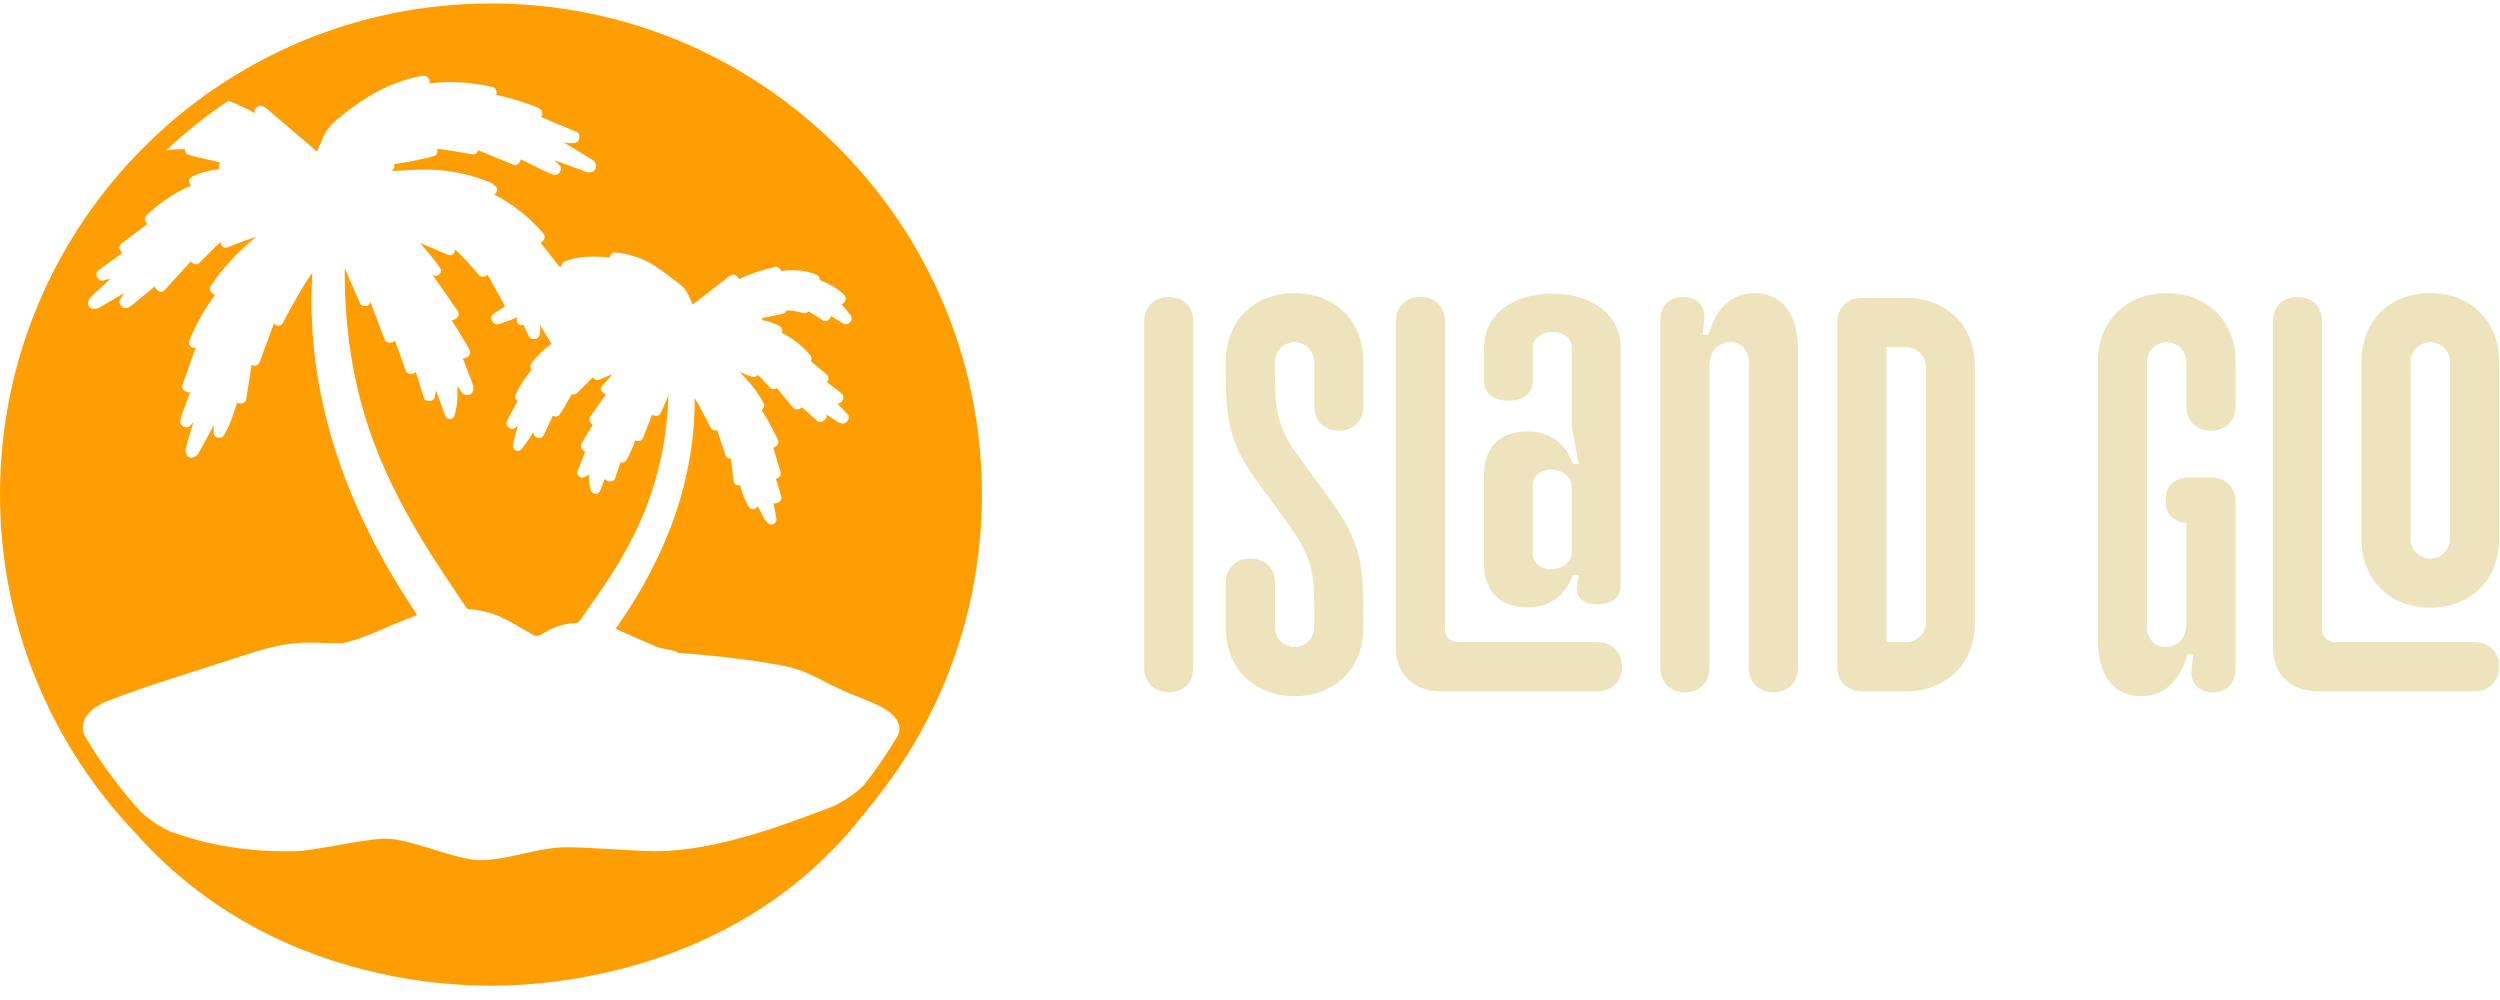 <svg width="150" height="60" viewBox="0 0 150 60" fill="none" xmlns="http://www.w3.org/2000/svg">
<path d="M68.65 19.293C68.65 18.409 69.239 17.817 70.126 17.817C71.012 17.817 71.602 18.406 71.602 19.293V40.06C71.602 40.944 71.012 41.536 70.126 41.536C69.239 41.536 68.65 40.946 68.65 40.06V19.293Z" fill="#EDE4BE"/>
<path d="M73.547 34.986C73.547 34.102 74.136 33.51 75.023 33.51C75.909 33.51 76.499 34.099 76.499 34.986V37.641C76.499 38.289 77.029 38.819 77.678 38.819C78.326 38.819 78.856 38.289 78.856 37.641V37.051C78.856 34.485 78.856 33.601 77.233 31.359L75.197 28.557C73.691 26.462 73.544 24.782 73.544 22.304V21.715C73.544 19.207 75.285 17.587 77.675 17.587C80.064 17.587 81.806 19.21 81.806 21.715V24.369C81.806 25.253 81.216 25.846 80.33 25.846C79.443 25.846 78.854 25.256 78.854 24.369V21.715C78.854 21.066 78.323 20.536 77.675 20.536C77.027 20.536 76.496 21.066 76.496 21.715V22.304C76.496 24.222 76.555 25.519 77.822 27.26L79.829 30.003C81.717 32.57 81.806 34.016 81.806 37.054V37.643C81.806 40.151 80.064 41.772 77.675 41.772C75.285 41.772 73.544 40.148 73.544 37.643V34.989L73.547 34.986Z" fill="#EDE4BE"/>
<path d="M83.75 19.293C83.75 18.409 84.34 17.817 85.226 17.817C86.113 17.817 86.702 18.406 86.702 19.293V37.729C86.702 38.201 86.968 38.525 87.557 38.525H95.845C96.729 38.525 97.321 39.114 97.321 40.001C97.321 40.888 96.732 41.477 95.845 41.477H86.405C84.811 41.477 83.75 40.416 83.75 38.91V19.293ZM94.369 34.493C93.93 35.755 92.963 36.443 91.645 36.443C89.946 36.443 89.038 35.433 89.038 33.826V28.5C89.038 26.893 89.946 25.883 91.645 25.883C92.963 25.883 93.93 26.572 94.369 27.833H94.72L94.31 25.583V20.831C94.31 20.324 93.782 19.912 93.14 19.912C92.497 19.912 91.969 20.324 91.969 20.831V22.896C91.969 23.585 91.382 24.045 90.506 24.045C89.63 24.045 89.044 23.587 89.044 22.896V20.831C89.044 18.881 90.772 17.616 93.142 17.616C95.513 17.616 97.241 18.881 97.241 20.831V35.181C97.241 35.824 96.713 36.261 95.894 36.261C95.162 36.261 94.605 36.009 94.605 35.321L94.723 34.496H94.372L94.369 34.493ZM94.31 33.046V29.28C94.31 28.613 93.783 28.179 93.051 28.179C92.408 28.179 91.969 28.591 91.969 29.098V33.231C91.969 33.735 92.408 34.15 93.051 34.15C93.783 34.15 94.31 33.714 94.31 33.049V33.046Z" fill="#EDE4BE"/>
<path d="M102.51 20.091C102.952 18.468 103.928 17.584 105.254 17.584C106.965 17.584 107.879 18.881 107.879 20.946V40.06C107.879 40.944 107.29 41.536 106.403 41.536C105.516 41.536 104.927 40.946 104.927 40.06V21.712C104.927 21.064 104.485 20.533 103.836 20.533C103.1 20.533 102.569 21.093 102.569 21.951V40.062C102.569 40.946 101.98 41.538 101.093 41.538C100.207 41.538 99.617 40.949 99.617 40.062V19.205C99.617 18.38 100.118 17.82 100.975 17.82C101.712 17.82 102.272 18.203 102.272 19.057L102.154 20.089H102.508L102.51 20.091Z" fill="#EDE4BE"/>
<path d="M110.239 19.352C110.239 18.468 110.829 17.876 111.715 17.876H114.37C116.76 17.876 118.501 19.499 118.501 22.007V37.346C118.501 39.853 116.76 41.477 114.37 41.477H111.715C110.831 41.477 110.239 40.888 110.239 40.001V19.352ZM114.37 38.525C115.018 38.525 115.549 37.994 115.549 37.346V22.007C115.549 21.358 115.018 20.828 114.37 20.828H113.191V38.527H114.37V38.525Z" fill="#EDE4BE"/>
<path d="M131.241 39.264C130.799 40.888 129.824 41.772 128.498 41.772C126.786 41.772 125.873 40.475 125.873 38.41V21.715C125.873 19.207 127.614 17.587 130.004 17.587C132.393 17.587 134.135 19.21 134.135 21.715V24.369C134.135 25.253 133.545 25.846 132.658 25.846C131.772 25.846 131.182 25.256 131.182 24.369V21.715C131.182 21.066 130.652 20.536 130.004 20.536C129.355 20.536 128.825 21.066 128.825 21.715V37.643C128.825 38.292 129.267 38.822 129.945 38.822C130.681 38.822 131.185 38.262 131.185 37.405V31.359C130.507 31.359 129.945 30.887 129.945 30.18V29.915C129.945 29.09 130.534 28.648 131.362 28.648H132.658C133.543 28.648 134.135 29.237 134.135 30.124V40.154C134.135 40.979 133.604 41.538 132.776 41.538C132.04 41.538 131.48 41.155 131.48 40.271L131.598 39.27H131.244L131.241 39.264Z" fill="#EDE4BE"/>
<path d="M136.375 19.293C136.375 18.409 136.964 17.817 137.851 17.817C138.737 17.817 139.327 18.406 139.327 19.293V37.729C139.327 38.201 139.592 38.525 140.181 38.525H148.47C149.354 38.525 149.946 39.114 149.946 40.001C149.946 40.888 149.356 41.477 148.47 41.477H139.029C137.435 41.477 136.375 40.416 136.375 38.91V19.293ZM141.684 21.712C141.684 19.205 143.425 17.584 145.815 17.584C148.205 17.584 149.946 19.207 149.946 21.712V32.331C149.946 34.839 148.205 36.462 145.815 36.462C143.425 36.462 141.684 34.839 141.684 32.331V21.712ZM146.994 32.331V21.712C146.994 21.064 146.463 20.533 145.815 20.533C145.167 20.533 144.636 21.064 144.636 21.712V32.331C144.636 32.979 145.167 33.51 145.815 33.51C146.463 33.51 146.994 32.979 146.994 32.331Z" fill="#EDE4BE"/>
<path d="M58.917 29.666C58.917 13.397 45.729 0.209 29.457 0.209C13.185 0.209 0 13.397 0 29.666C0 37.555 3.099 44.718 8.149 50.006C12.701 55.118 18.243 57.398 22.733 58.394C23.96 58.673 25.216 58.876 26.497 58.994C26.537 58.997 26.575 59.002 26.615 59.005C26.709 59.013 26.802 59.021 26.896 59.029C27.922 59.117 28.803 59.144 29.481 59.144C33.285 59.144 44.638 58.279 52.013 48.613C56.321 43.491 58.917 36.883 58.917 29.666ZM6.411 42.077C7.806 41.525 9.239 41.056 10.667 40.598C11.892 40.204 13.118 39.808 14.343 39.414C15.497 39.042 16.663 38.669 17.873 38.581C18.774 38.517 19.676 38.611 20.576 38.586C21.503 38.388 22.374 38.008 23.282 37.609L23.494 37.515C23.855 37.357 24.225 37.215 24.584 37.075C24.732 37.019 24.881 36.96 25.029 36.901L24.718 36.427C23.073 33.936 21.742 31.375 20.756 28.814C19.834 26.422 19.216 23.994 18.913 21.599C18.696 19.874 18.64 18.114 18.741 16.362C18.117 17.236 17.614 18.176 17.086 19.159L16.96 19.395C16.909 19.491 16.807 19.55 16.7 19.55C16.684 19.55 16.668 19.55 16.652 19.545C16.561 19.529 16.486 19.475 16.443 19.398L15.564 21.75C15.521 21.867 15.409 21.942 15.288 21.942C15.275 21.942 15.262 21.942 15.248 21.94L15.219 21.934C15.179 21.929 15.138 21.913 15.098 21.892L14.771 23.96C14.75 24.102 14.629 24.206 14.485 24.209C14.485 24.209 14.402 24.209 14.399 24.209C14.337 24.209 14.276 24.19 14.228 24.155C14.027 24.822 13.802 25.497 13.435 26.122C13.381 26.213 13.282 26.266 13.18 26.266C13.161 26.266 13.145 26.266 13.127 26.261L13.062 26.25C12.915 26.226 12.808 26.095 12.816 25.945L12.835 25.503C12.65 25.843 11.977 27.073 11.977 27.073L11.961 27.105C11.94 27.155 11.905 27.228 11.838 27.295C11.774 27.359 11.701 27.391 11.65 27.415L11.618 27.431C11.575 27.456 11.527 27.466 11.476 27.466C11.436 27.466 11.399 27.458 11.361 27.442C11.278 27.407 11.216 27.338 11.192 27.252C11.155 27.161 11.112 27.054 11.144 26.925C11.211 26.663 11.291 26.381 11.393 26.041L11.436 25.896C11.495 25.701 11.557 25.503 11.616 25.302L11.412 25.538C11.353 25.605 11.273 25.642 11.187 25.642C11.139 25.642 11.091 25.631 11.048 25.607L10.97 25.564C10.857 25.505 10.796 25.379 10.817 25.253C10.86 24.999 10.949 24.769 11.034 24.546C11.061 24.474 11.091 24.399 11.117 24.324C11.192 24.112 11.27 23.903 11.35 23.694L11.415 23.523C11.38 23.536 11.345 23.542 11.31 23.542C11.254 23.542 11.198 23.526 11.149 23.494L11.066 23.44C10.951 23.365 10.903 23.223 10.949 23.094L11.752 20.836C11.715 20.852 11.675 20.86 11.634 20.86C11.575 20.86 11.514 20.841 11.463 20.807C11.353 20.729 11.31 20.584 11.358 20.458C11.763 19.411 12.331 18.484 12.91 17.675C12.826 17.67 12.749 17.632 12.695 17.565L12.652 17.512C12.572 17.41 12.567 17.265 12.639 17.158C13.411 16.027 14.329 15.042 15.374 14.219C14.983 14.321 14.597 14.474 14.195 14.632C14.016 14.704 13.831 14.774 13.646 14.843C13.614 14.854 13.579 14.862 13.544 14.862C13.469 14.862 13.394 14.833 13.338 14.779C13.271 14.715 13.239 14.621 13.25 14.53C12.942 14.776 12.666 15.058 12.384 15.347C12.245 15.492 12.103 15.636 11.961 15.773C11.905 15.826 11.83 15.856 11.755 15.856C11.707 15.856 11.661 15.845 11.616 15.821L11.562 15.792C11.514 15.765 11.474 15.727 11.447 15.684L9.877 17.407C9.818 17.471 9.738 17.503 9.657 17.503C9.588 17.503 9.515 17.479 9.459 17.428C9.373 17.351 9.317 17.268 9.293 17.179L9.073 17.361C8.704 17.667 8.337 17.972 7.964 18.275C7.895 18.331 7.822 18.372 7.758 18.409C7.734 18.422 7.713 18.433 7.688 18.447C7.64 18.476 7.589 18.489 7.536 18.489C7.458 18.489 7.38 18.46 7.324 18.401L7.252 18.326C7.155 18.227 7.139 18.071 7.217 17.956L7.469 17.576C7.187 17.739 6.086 18.382 6.086 18.382L6.046 18.406C5.995 18.438 5.926 18.484 5.837 18.511C5.794 18.521 5.752 18.527 5.706 18.527C5.671 18.527 5.636 18.524 5.602 18.519H5.567C5.476 18.511 5.39 18.465 5.339 18.39C5.285 18.315 5.272 18.221 5.296 18.133C5.315 18.053 5.331 17.97 5.393 17.889C5.444 17.822 5.502 17.771 5.551 17.729L5.594 17.688C5.594 17.688 6.419 16.917 6.644 16.705L6.207 16.831C6.18 16.839 6.153 16.842 6.127 16.842C6.014 16.842 5.91 16.777 5.859 16.673L5.816 16.582C5.754 16.453 5.792 16.298 5.907 16.215C6.164 16.027 6.424 15.84 6.684 15.655C6.906 15.497 7.131 15.336 7.356 15.17C7.311 15.146 7.273 15.111 7.246 15.066L7.214 15.012C7.131 14.881 7.163 14.709 7.287 14.616L8.846 13.44C8.797 13.408 8.757 13.357 8.736 13.298L8.714 13.239C8.674 13.129 8.704 13.003 8.789 12.923C9.62 12.135 10.509 11.54 11.484 11.122C11.415 11.077 11.367 11.005 11.353 10.921C11.332 10.796 11.396 10.67 11.511 10.611C12.05 10.335 12.604 10.217 13.183 10.137C13.143 10.072 13.129 9.995 13.148 9.917L13.169 9.826C13.175 9.799 13.185 9.772 13.199 9.751C12.928 9.673 12.65 9.612 12.363 9.55C12.018 9.472 11.659 9.395 11.305 9.285C11.184 9.247 11.099 9.137 11.096 9.009C11.096 8.99 11.096 8.971 11.099 8.953C11.032 8.953 10.967 8.95 10.9 8.95C10.603 8.95 10.298 8.974 9.976 9.022C11.131 7.929 12.379 6.933 13.705 6.046C13.871 6.113 14.037 6.18 14.198 6.247C14.603 6.418 14.962 6.598 15.286 6.793C15.248 6.678 15.286 6.55 15.38 6.469L15.457 6.408C15.511 6.362 15.578 6.341 15.645 6.341C15.704 6.341 15.763 6.359 15.813 6.394L15.889 6.445C15.958 6.491 16.028 6.536 16.092 6.592C16.727 7.136 17.362 7.68 17.997 8.224L19.02 9.1L19.079 8.966C19.17 8.768 19.253 8.577 19.323 8.385C19.489 7.924 19.789 7.527 20.266 7.136C20.949 6.574 21.876 5.858 22.963 5.328C23.657 4.99 24.386 4.739 25.128 4.586C25.214 4.567 25.299 4.556 25.385 4.546C25.396 4.546 25.409 4.546 25.42 4.546C25.516 4.546 25.583 4.591 25.616 4.61C25.704 4.658 25.771 4.757 25.776 4.856C25.779 4.907 25.771 4.961 25.752 5.006C26.183 4.956 26.612 4.929 27.041 4.929C27.871 4.929 28.718 5.025 29.556 5.218C29.674 5.245 29.762 5.341 29.781 5.459L29.792 5.521C29.803 5.58 29.792 5.636 29.77 5.687C30.587 5.874 31.488 6.129 32.358 6.501C32.468 6.547 32.538 6.657 32.538 6.775V6.836C32.538 6.909 32.511 6.975 32.468 7.026L34.582 7.908C34.708 7.961 34.78 8.093 34.761 8.227L34.745 8.328C34.724 8.468 34.606 8.572 34.464 8.577C34.437 8.577 34.41 8.58 34.383 8.583C34.333 8.588 34.279 8.591 34.228 8.591C34.188 8.591 34.145 8.591 34.105 8.583L33.821 8.543L35.426 9.518L35.455 9.534C35.503 9.561 35.578 9.601 35.64 9.67C35.726 9.77 35.769 9.912 35.752 10.043C35.723 10.262 35.493 10.345 35.351 10.345C35.337 10.345 35.313 10.345 35.3 10.343C35.214 10.332 35.142 10.303 35.083 10.279L35.042 10.262L33.253 9.606L33.569 9.917C33.676 10.021 33.687 10.188 33.599 10.305L33.545 10.378C33.489 10.455 33.398 10.498 33.307 10.498C33.275 10.498 33.242 10.493 33.213 10.482C32.843 10.356 32.498 10.182 32.165 10.011C32.01 9.93 31.855 9.853 31.697 9.778C31.544 9.705 31.391 9.633 31.241 9.558C31.238 9.603 31.225 9.646 31.201 9.687L31.158 9.759C31.105 9.85 31.005 9.904 30.904 9.904C30.866 9.904 30.829 9.895 30.791 9.882L28.683 9.011C28.677 9.044 28.669 9.073 28.653 9.103C28.602 9.202 28.501 9.263 28.391 9.263C28.375 9.263 28.361 9.263 28.345 9.261C28.096 9.223 27.847 9.178 27.598 9.135C27.124 9.049 26.671 8.969 26.21 8.934C26.242 8.993 26.256 9.062 26.245 9.129C26.226 9.242 26.143 9.333 26.033 9.365C25.27 9.582 24.506 9.711 23.77 9.834C23.727 9.842 23.684 9.847 23.644 9.855C23.697 9.987 23.652 10.137 23.534 10.217L23.464 10.262C23.588 10.257 23.711 10.249 23.834 10.241C24.375 10.209 24.938 10.179 25.492 10.179C25.575 10.179 25.656 10.179 25.739 10.179C27.022 10.204 28.257 10.461 29.404 10.946C29.519 10.994 29.65 11.063 29.765 11.213C29.835 11.302 29.846 11.422 29.795 11.524C29.762 11.588 29.709 11.639 29.645 11.666C30.772 12.248 31.766 13.032 32.61 14.016C32.691 14.109 32.704 14.246 32.645 14.353L32.613 14.409C32.573 14.484 32.503 14.533 32.425 14.551C32.832 15.055 33.197 15.516 33.529 15.955C33.548 15.979 33.561 15.995 33.569 16.003C33.575 16.003 33.666 15.976 33.698 15.969C33.692 15.843 33.767 15.727 33.885 15.682C34.386 15.486 34.935 15.395 35.613 15.395H35.669C35.983 15.395 36.288 15.419 36.602 15.449C36.602 15.411 36.607 15.371 36.62 15.336C36.666 15.221 36.776 15.146 36.896 15.146C36.907 15.146 36.918 15.146 36.928 15.146C37.807 15.24 38.597 15.51 39.281 15.95C39.811 16.293 40.312 16.686 40.797 17.067L40.874 17.128C41.027 17.249 41.161 17.423 41.282 17.664C41.383 17.865 41.469 18.069 41.56 18.283L43.803 16.539C43.856 16.499 43.92 16.477 43.985 16.477C44.049 16.477 44.113 16.499 44.167 16.542L44.234 16.595C44.287 16.638 44.325 16.697 44.338 16.759C45.053 16.397 45.793 16.188 46.497 16.019C46.522 16.014 46.543 16.011 46.567 16.011C46.666 16.011 46.757 16.06 46.813 16.145L46.854 16.207C46.864 16.226 46.875 16.244 46.88 16.263C47.111 16.234 47.347 16.215 47.582 16.215C48.105 16.215 48.571 16.306 49.002 16.494C49.123 16.544 49.192 16.67 49.179 16.799C49.704 17.013 50.218 17.27 50.652 17.694C50.741 17.779 50.765 17.911 50.717 18.023L50.69 18.082C50.65 18.171 50.572 18.232 50.484 18.251C50.612 18.393 50.73 18.54 50.845 18.682C50.907 18.757 50.968 18.835 51.033 18.91C51.124 19.02 51.124 19.178 51.033 19.288L50.977 19.355C50.918 19.424 50.835 19.462 50.749 19.462C50.695 19.462 50.639 19.446 50.591 19.416L49.865 18.956C49.857 19.001 49.841 19.047 49.811 19.084L49.768 19.14C49.712 19.221 49.621 19.264 49.527 19.264C49.476 19.264 49.423 19.25 49.377 19.223C49.246 19.146 49.117 19.063 48.989 18.977C48.825 18.87 48.667 18.768 48.504 18.677C48.448 18.752 48.359 18.795 48.266 18.795C48.239 18.795 48.215 18.792 48.188 18.784C47.799 18.68 47.481 18.629 47.194 18.618C47.164 18.712 47.09 18.789 46.99 18.816C46.73 18.891 46.471 18.939 46.216 18.988C46.047 19.02 45.884 19.049 45.723 19.087L45.729 19.13C45.731 19.156 45.731 19.18 45.729 19.207C46.093 19.274 46.46 19.371 46.806 19.588C46.91 19.655 46.964 19.781 46.937 19.904C46.931 19.928 46.923 19.952 46.913 19.973C47.596 20.322 48.158 20.766 48.622 21.318C48.705 21.417 48.713 21.559 48.643 21.669L49.602 22.468C49.715 22.561 49.742 22.727 49.664 22.853L49.634 22.901C49.634 22.901 49.624 22.918 49.618 22.926L50.489 23.606C50.602 23.694 50.636 23.85 50.569 23.978L50.529 24.053C50.476 24.152 50.374 24.209 50.269 24.209C50.259 24.209 50.248 24.209 50.24 24.209L50.845 24.841C50.947 24.945 50.955 25.111 50.867 25.227L50.808 25.302C50.752 25.377 50.663 25.417 50.575 25.417C50.548 25.417 50.521 25.414 50.494 25.406C50.299 25.35 50.143 25.24 50.007 25.144C49.956 25.106 49.905 25.071 49.851 25.037C49.76 24.983 49.672 24.927 49.584 24.868C49.621 24.983 49.584 25.111 49.487 25.192L49.404 25.259C49.35 25.302 49.283 25.323 49.219 25.323C49.147 25.323 49.077 25.296 49.021 25.245L48.115 24.426C48.094 24.45 48.07 24.471 48.041 24.487L47.965 24.53C47.92 24.557 47.869 24.57 47.818 24.57C47.732 24.57 47.649 24.533 47.59 24.463L46.61 23.279L46.591 23.293C46.538 23.333 46.473 23.354 46.412 23.354C46.331 23.354 46.251 23.322 46.195 23.258C46.133 23.191 46.074 23.124 46.013 23.057C45.879 22.907 45.75 22.762 45.613 22.631C45.562 22.583 45.512 22.537 45.461 22.489C45.447 22.508 45.434 22.526 45.415 22.543C45.359 22.593 45.287 22.623 45.214 22.623C45.185 22.623 45.153 22.617 45.123 22.61C44.917 22.543 44.721 22.462 44.531 22.384C44.478 22.363 44.427 22.342 44.373 22.32C44.962 22.885 45.437 23.499 45.814 24.179C45.876 24.292 45.86 24.434 45.769 24.527C45.745 24.554 45.715 24.573 45.686 24.589C45.798 24.761 45.905 24.929 46.007 25.104C46.179 25.395 46.329 25.701 46.476 25.996C46.54 26.124 46.605 26.253 46.672 26.381C46.736 26.507 46.704 26.66 46.591 26.748L46.53 26.799C46.489 26.831 46.441 26.853 46.393 26.861L46.835 28.321C46.873 28.447 46.824 28.581 46.714 28.653L46.637 28.704C46.61 28.72 46.583 28.733 46.554 28.741L46.875 29.778C46.918 29.918 46.854 30.067 46.722 30.132L46.639 30.172C46.597 30.193 46.554 30.201 46.508 30.201C46.473 30.201 46.438 30.196 46.404 30.183C46.471 30.493 46.538 30.812 46.583 31.136C46.599 31.257 46.54 31.375 46.436 31.434C46.39 31.46 46.339 31.471 46.291 31.471C46.224 31.471 46.16 31.45 46.106 31.407C45.9 31.241 45.801 31.035 45.715 30.85C45.691 30.799 45.667 30.751 45.64 30.7C45.579 30.587 45.52 30.472 45.463 30.354C45.434 30.442 45.362 30.512 45.268 30.542C45.241 30.55 45.212 30.552 45.185 30.552C45.086 30.552 44.992 30.504 44.936 30.416C44.67 30.006 44.526 29.572 44.411 29.116C44.397 29.116 44.384 29.119 44.37 29.119C44.365 29.119 44.293 29.116 44.293 29.116C44.148 29.108 44.033 28.999 44.014 28.857L43.853 27.512C43.853 27.512 43.837 27.512 43.832 27.512C43.703 27.512 43.572 27.437 43.532 27.316L43.026 25.803C42.999 25.813 42.972 25.822 42.945 25.824C42.934 25.824 42.921 25.824 42.908 25.824C42.798 25.824 42.699 25.765 42.645 25.666C42.565 25.513 42.484 25.358 42.407 25.205C42.171 24.747 41.943 24.302 41.684 23.882C41.686 28.653 40.13 33.196 36.942 37.726C37.094 37.796 37.247 37.863 37.4 37.93C38.083 38.235 38.729 38.525 39.39 38.801C39.589 38.884 39.814 38.924 40.055 38.969C40.127 38.983 40.199 38.996 40.269 39.01C40.47 39.05 40.569 39.082 40.684 39.173C42.514 39.296 44.336 39.5 46.147 39.792C46.784 39.894 47.422 40.009 48.03 40.226C48.75 40.483 49.412 40.877 50.1 41.212C50.805 41.555 51.539 41.836 52.27 42.128C52.294 42.139 52.319 42.152 52.345 42.163C54.167 42.907 54.036 43.765 53.883 44.116C53.264 45.158 52.581 46.154 51.839 47.105C51.033 47.922 49.945 48.399 49.945 48.399C47.242 49.404 43.095 51.073 39.286 51.073C38.255 51.073 34.831 50.799 33.8 50.837C32.147 50.898 30.609 51.552 28.959 51.611C27.413 51.667 24.565 50.261 23.02 50.317C21.779 50.363 18.835 51.048 17.756 51.073C14.394 51.145 11.916 50.521 10.172 49.873C9.933 49.76 9.132 49.355 8.468 48.729C7.193 47.328 6.06 45.795 5.082 44.158C4.921 43.818 4.661 42.84 6.424 42.063L6.411 42.077ZM27.327 35.487C27.526 35.784 27.727 36.082 27.925 36.382C28.026 36.534 28.075 36.55 28.128 36.553C29.111 36.601 30.068 36.936 31.134 37.603C31.255 37.678 31.378 37.748 31.501 37.815C31.632 37.887 31.764 37.959 31.892 38.04C32.013 38.115 32.117 38.152 32.214 38.152C32.318 38.152 32.431 38.109 32.562 38.024C33.159 37.633 33.8 37.421 34.467 37.392C34.635 37.383 34.724 37.338 34.815 37.204C35.029 36.893 35.246 36.583 35.463 36.275C35.833 35.749 36.213 35.203 36.567 34.659C37.636 33.009 38.421 31.455 38.97 29.907C39.656 27.967 40.031 25.945 40.108 23.751L39.639 24.782C39.591 24.889 39.484 24.956 39.369 24.956C39.342 24.956 39.313 24.953 39.286 24.945L39.232 24.929C39.192 24.919 39.155 24.9 39.125 24.873L38.581 26.277C38.536 26.392 38.426 26.467 38.305 26.467C38.289 26.467 38.271 26.467 38.255 26.462L38.177 26.448C38.155 26.446 38.134 26.438 38.112 26.43C37.957 26.842 37.81 27.23 37.582 27.611C37.529 27.702 37.432 27.756 37.328 27.756C37.312 27.756 37.295 27.756 37.282 27.753C37.263 27.75 37.245 27.745 37.228 27.739L36.918 28.685C36.878 28.808 36.762 28.889 36.636 28.889C36.626 28.889 36.612 28.889 36.602 28.889L36.527 28.881C36.425 28.87 36.336 28.806 36.294 28.715L36.015 29.441C35.969 29.556 35.86 29.631 35.739 29.631C35.736 29.631 35.731 29.631 35.728 29.631C35.602 29.625 35.493 29.542 35.455 29.422C35.356 29.095 35.329 28.776 35.337 28.465C35.26 28.535 35.155 28.599 35.016 28.642C34.986 28.65 34.959 28.656 34.93 28.656C34.85 28.656 34.769 28.621 34.713 28.559C34.635 28.476 34.614 28.356 34.657 28.251L35.117 27.089C35.061 27.073 35.01 27.04 34.97 26.995L34.922 26.936C34.839 26.839 34.828 26.697 34.895 26.59L35.573 25.492C35.551 25.481 35.533 25.465 35.517 25.449L35.45 25.385C35.345 25.283 35.332 25.122 35.415 25.004L36.361 23.649C36.342 23.649 36.32 23.643 36.302 23.638C36.197 23.617 36.114 23.544 36.079 23.443C36.044 23.343 36.066 23.231 36.136 23.153L36.749 22.451L35.953 22.778C35.916 22.794 35.878 22.8 35.841 22.8C35.771 22.8 35.702 22.776 35.648 22.727C35.618 22.701 35.594 22.671 35.578 22.639C35.394 22.805 35.219 22.985 35.04 23.167C34.901 23.309 34.761 23.451 34.617 23.587C34.56 23.641 34.488 23.668 34.413 23.668C34.378 23.668 34.343 23.662 34.309 23.649C34.233 23.777 34.161 23.906 34.089 24.032C33.934 24.308 33.77 24.592 33.588 24.862C33.532 24.945 33.438 24.994 33.341 24.994C33.309 24.994 33.277 24.988 33.248 24.978C33.248 24.978 33.165 24.951 33.165 24.948L32.629 26.105C32.578 26.213 32.474 26.277 32.361 26.277C32.329 26.277 32.297 26.271 32.264 26.261L32.206 26.242C32.085 26.202 32.002 26.089 32.002 25.961V25.918C31.782 26.274 31.56 26.614 31.297 26.941C31.238 27.014 31.153 27.051 31.067 27.051C31.024 27.051 30.984 27.043 30.944 27.024C30.821 26.968 30.751 26.834 30.778 26.7C30.855 26.29 30.968 25.894 31.088 25.508L30.949 25.647C30.893 25.704 30.815 25.736 30.74 25.736C30.692 25.736 30.644 25.725 30.601 25.701L30.545 25.671C30.408 25.596 30.349 25.43 30.416 25.288C30.539 25.018 30.681 24.755 30.818 24.501C30.898 24.351 30.979 24.203 31.054 24.056C31.04 24.048 31.024 24.037 31.011 24.024C30.914 23.938 30.882 23.799 30.939 23.678C31.196 23.113 31.538 22.628 31.887 22.192C31.804 22.087 31.796 21.945 31.868 21.835C32.206 21.332 32.658 20.957 33.087 20.63L32.398 19.489C32.404 19.604 32.409 19.714 32.414 19.826C32.417 19.909 32.404 19.982 32.39 20.038L32.38 20.086C32.361 20.209 32.264 20.308 32.141 20.33L32.061 20.343C32.042 20.346 32.023 20.349 32.007 20.349C31.895 20.349 31.79 20.284 31.739 20.18L31.413 19.497L31.346 19.507C31.33 19.51 31.314 19.513 31.297 19.513C31.198 19.513 31.102 19.462 31.048 19.376C30.984 19.277 30.987 19.148 31.054 19.049L31.064 19.036C30.947 19.079 30.829 19.124 30.713 19.17C30.451 19.272 30.18 19.376 29.899 19.454C29.872 19.462 29.848 19.465 29.821 19.465C29.712 19.465 29.61 19.403 29.559 19.304L29.511 19.21C29.441 19.073 29.486 18.907 29.615 18.824L30.312 18.382L29.256 16.488C29.227 16.523 29.189 16.55 29.146 16.569L29.085 16.593C29.05 16.606 29.012 16.614 28.975 16.614C28.892 16.614 28.811 16.579 28.753 16.515C28.645 16.394 28.541 16.274 28.434 16.153C28.064 15.727 27.705 15.318 27.287 14.956C27.309 15.06 27.274 15.168 27.193 15.24C27.137 15.288 27.067 15.312 26.998 15.312C26.958 15.312 26.92 15.304 26.883 15.288L25.192 14.567C25.224 14.605 25.254 14.64 25.286 14.677C25.666 15.117 26.063 15.575 26.403 16.078C26.467 16.175 26.47 16.301 26.411 16.4C26.358 16.488 26.261 16.539 26.159 16.539C26.146 16.539 26.133 16.539 26.122 16.539C26.068 16.531 26.017 16.523 25.966 16.51L27.467 18.672C27.555 18.8 27.528 18.977 27.408 19.073L27.37 19.105C27.333 19.138 27.26 19.199 27.145 19.199C27.129 19.199 27.113 19.199 27.097 19.197C27.161 19.301 27.515 19.882 27.515 19.882C27.609 20.035 27.702 20.185 27.791 20.338C27.828 20.402 27.869 20.464 27.906 20.525C28.005 20.683 28.11 20.847 28.187 21.032C28.235 21.149 28.203 21.286 28.107 21.369L28.04 21.425C27.984 21.474 27.914 21.498 27.844 21.498C27.815 21.498 27.788 21.492 27.759 21.484L27.764 21.495C27.954 21.988 28.147 22.478 28.335 22.971C28.393 23.129 28.503 23.512 28.23 23.649C28.16 23.684 28.091 23.7 28.021 23.7C27.767 23.7 27.657 23.483 27.614 23.402C27.609 23.392 27.601 23.378 27.595 23.368C27.542 23.301 27.491 23.231 27.437 23.161C27.475 23.724 27.445 24.319 27.274 24.927C27.239 25.05 27.129 25.138 27 25.141C26.998 25.141 26.992 25.141 26.99 25.141C26.867 25.141 26.754 25.063 26.711 24.945L26.159 23.416L26.09 23.807C26.066 23.938 25.956 24.04 25.822 24.051C25.822 24.051 25.717 24.059 25.709 24.059C25.581 24.059 25.465 23.976 25.428 23.85L24.948 22.312C24.895 22.384 24.809 22.433 24.715 22.435H24.627C24.504 22.435 24.391 22.358 24.348 22.24L23.695 20.434C23.646 20.498 23.572 20.541 23.488 20.552L23.389 20.563C23.389 20.563 23.368 20.563 23.357 20.563C23.237 20.563 23.127 20.488 23.081 20.375C22.942 20.016 22.805 19.655 22.671 19.29C22.527 18.899 22.377 18.503 22.221 18.106L22.211 18.146C22.173 18.275 22.058 18.361 21.927 18.361C21.921 18.361 21.846 18.358 21.846 18.358C21.734 18.353 21.635 18.283 21.589 18.179L20.678 16.07C20.678 17.303 20.729 18.438 20.831 19.518C21.069 22.007 21.616 24.399 22.46 26.625C23.288 28.806 24.437 31.035 25.977 33.44C26.419 34.129 26.883 34.822 27.33 35.49L27.327 35.487Z" fill="#FF9E02"/>
</svg>
